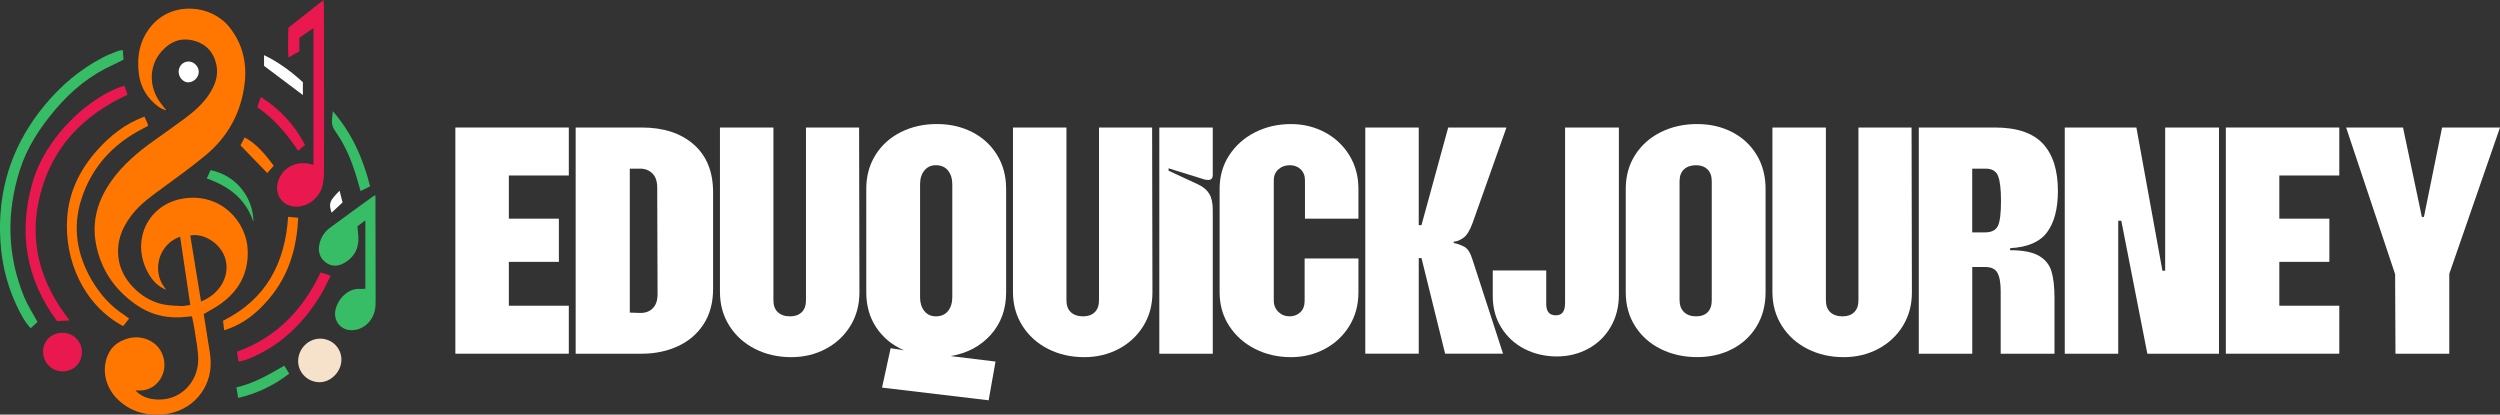 <svg xmlns="http://www.w3.org/2000/svg" id="Layer_2" data-name="Layer 2" width="1568.32" height="260.11" viewBox="0 0 1568.32 260.11"><rect x="0" y="0" width="1568.32" height="260.11" fill="#333333" stroke="none"/><defs><style>      .cls-1 {        fill: #f6e2cb;      }      .cls-2 {        fill: #fff;      }      .cls-3 {        fill: #e9184e;      }      .cls-4 {        fill: #ff7701;      }      .cls-5 {        fill: #38bd67;      }    </style></defs><g id="Layer_1-2" data-name="Layer 1"><g><path class="cls-4" d="m104.45,69.39c-1.7-.8-3.58-1.35-5.05-2.44-6.91-5.15-11.21-12-12.29-20.6-1.41-11.28.54-21.69,8.29-30.59,13.15-15.07,37.2-12.92,48.54,1.31,8.44,10.59,11.12,22.75,9.46,35.86-2.26,17.82-10.38,32.74-24.16,44.24-8.47,7.07-17.44,13.54-26.35,20.06-7.16,5.25-14.49,10.28-20.03,17.35-6.88,8.78-10.43,18.6-8.09,29.84,2.71,13.01,15.82,24.95,29.26,26.82,3.3.46,6.64.63,9.97.73,1.61.05,3.24-.38,5.37-.65-2.15-14.48-4.26-28.62-6.37-42.85-13.12,4.5-17.99,20.74-9.94,31.67.45.61.91,1.22,1.37,1.83l.09-.09c-5.88-2.19-9.63-6.71-12.31-12.02-9.89-19.65.94-41.77,22.64-45.31,23.34-3.81,39.83,14.16,40.54,32.28.57,14.47-5.48,25.58-17.06,33.83-3.22,2.3-6.79,4.11-10.53,6.34.8,5.06,1.66,10.35,2.47,15.64.67,4.44,1.61,8.87,1.86,13.34.97,17.58-11.76,32.25-29.39,33.92-10.85,1.03-20.67-1.51-28.75-9.23-8.21-7.85-10.51-19.42-5.88-28.91,2.37-4.86,6.43-7.58,11.33-9.19,8.89-2.91,18.61,1.03,22.18,9.12,4.68,10.6-1.9,22.28-12.54,23.21-1.25.11-2.51.01-4.14.01,3.83,4.1,8.62,5.51,13.72,5.72,15.1.65,25.47-11.42,25.67-24.59.1-6.72-1.52-13.48-2.45-20.21-.33-2.4-.94-4.76-1.48-7.42-1.04.1-2.01.18-2.98.3-11.54,1.42-22.22-.82-31.87-7.46-13.8-9.5-22.53-22.5-25.46-38.91-2.52-14.09,1.45-27,9.61-38.6,7.34-10.44,16.98-18.51,27.3-25.84,6.18-4.39,12.39-8.73,18.46-13.26,5.88-4.39,11.51-9.12,15.61-15.31,3.78-5.72,6.21-11.95,4.63-18.93-1.83-8.12-6.88-13.31-15.12-15.13-7.86-1.73-14.21,1.24-19.25,6.97-8.02,9.14-8.13,22.26-.61,32.36,1.21,1.62,2.48,3.19,3.72,4.78,0,0,0,0,0,0Zm21.67,119.76c11.99-4.77,18.17-16.09,15.34-26.52-2.53-9.33-13.02-16.62-22.11-14.92,2.24,13.71,4.48,27.43,6.77,41.44Z"></path><path class="cls-5" d="m235.54,122.42c0,2.84,0,5.14,0,7.44.03,18.11.07,36.23.1,54.34,0,2.57.04,5.14-.1,7.71-.42,7.44-5.47,13.56-12.24,14.97-8.76,1.81-15.2-5.4-12.46-13.93,2.21-6.87,8.5-12.4,15.75-11.69.74.07,1.5-.08,2.61-.16v-42.91c-1.92,1.46-3.57,2.73-4.97,3.79.23,3.4.77,6.35.57,9.25-.46,6.54-3.93,11.3-9.73,14.21-3.88,1.95-7.87,1.59-11.21-1.19-3.44-2.87-4.44-6.84-3.46-11.17.94-4.14,3.12-7.62,6.55-10.15,8.88-6.56,17.83-13.02,26.76-19.51.39-.29.86-.47,1.83-.98Z"></path><path class="cls-3" d="m187.82,32.13c-2.23,1.3-4.19,2.43-6.84,3.97-.49-6.52-.23-12.32-.09-18.71,7.02-5.53,14.23-11.21,22.07-17.39.12,1.99.25,3.19.26,4.38.03,16.83.05,33.67.06,50.5,0,17.47.05,34.95-.03,52.42-.01,3.06-.2,6.2-.92,9.15-1.84,7.5-8.89,13.1-16.13,13.21-8.52.13-14.09-7-11.93-15.28,2.23-8.55,10.73-13.55,19.8-11.63.73.15,1.44.37,2.58.67V17.64c-2.95,2.01-5.82,3.98-8.83,6.03v8.46Z"></path><path class="cls-5" d="m23.54,201.97c-1.23,1.12-2.72,2.48-4.3,3.92-4.04-4.35-6.54-9.42-8.95-14.52C3.29,176.5.18,160.82,0,144.38c-.31-29.66,9.21-55.63,28.05-78.41,10.21-12.34,22.18-22.45,36.36-29.88,3.05-1.6,6.32-2.79,9.53-4.08.89-.36,1.91-.37,3.12-.59.15,2.11.28,3.88.42,5.96-2.15,1.09-4.25,2.26-6.44,3.24-14.22,6.38-25.97,15.95-36.02,27.73-9.74,11.42-17.97,23.81-22.56,38.23-8.57,26.91-8.03,53.64,2.76,79.87,2.18,5.3,5.41,10.16,8.31,15.52Z"></path><path class="cls-3" d="m43.69,201.03c-2.98.15-5.15.25-7.93.39-19.46-26.28-24.38-55.33-15.4-86.8,8.45-29.62,36.71-54.65,57.64-60.85.67,1.86,1.34,3.74,2.03,5.65-27.49,12.68-46.79,32.38-54.58,61.78-7.78,29.36-.66,55.76,18.25,79.84Z"></path><path class="cls-4" d="m90.61,73.15c.84,1.83,1.43,3.1,1.99,4.39.15.34.18.74.33,1.39-1.16.62-2.35,1.27-3.55,1.89-18.69,9.6-31.93,24.15-38.34,44.17-5.67,17.72-2.8,34.79,6.51,50.76,5.18,8.88,11.9,16.41,20.62,22.02.85.55,1.64,1.21,2.83,2.1-1.31,1.64-2.53,3.18-3.75,4.71-25.09-13.42-37.13-41.84-35.07-68.5,1.23-15.97,8-29.66,18.47-41.49,8.22-9.29,17.78-16.95,29.96-21.45Z"></path><path class="cls-1" d="m214.18,225.78c-.07,7.35-6.55,13.98-13.66,13.99-7.5.01-13.6-6.06-13.48-13.43.13-7.73,6.48-14.01,14.05-13.89,7.37.12,13.16,6.01,13.08,13.32Z"></path><path class="cls-4" d="m180.75,136.01c2.36.23,4.13.4,6.33.62-.84,17.62-5.2,33.93-16.06,47.99-7.84,10.14-17.23,18.45-30.39,22.57-.28-2.38-.5-4.2-.71-5.98,26.97-13.42,38.9-36.02,40.83-65.19Z"></path><path class="cls-3" d="m201.14,170.9c2.16.7,3.96,1.28,6.29,2.03-2.03,4.01-3.7,7.86-5.84,11.43-11.28,18.76-26.29,33.34-47.08,41.28-1.49.57-3.09.83-4.51,1.21-.37-.63-.59-.83-.62-1.06-.23-1.52-.42-3.05-.7-5.15,24.45-8.78,41.23-26.08,52.46-49.74Z"></path><path class="cls-3" d="m27.03,220.58c.04-6.93,5.23-11.86,12.46-11.82,6.56.03,11.95,5.53,11.9,12.14-.05,7.01-5.31,12.19-12.28,12.1-6.77-.09-12.12-5.58-12.08-12.41Z"></path><path class="cls-5" d="m208.81,69.76c12.19,14.1,18.99,29.9,23.36,47.13-2.02.99-3.81,1.88-5.99,2.95-1.01-3.54-1.85-6.71-2.83-9.85-2.79-8.97-6.27-17.63-11.55-25.47-4.08-6.05-4.03-6.08-2.99-14.76Z"></path><path class="cls-3" d="m191.35,90.86c-1.54,1.34-2.79,2.42-4.3,3.74-7.01-10.41-14.94-20.1-25.67-27.31.74-2.14,1.4-4.04,2.24-6.46,11.9,7.55,20.99,17.25,27.73,30.03Z"></path><path class="cls-5" d="m148.29,243c11.08-2.5,20.43-8.04,30.06-13.6.92,1.5,1.9,3.08,3.08,5-9.45,7.28-19.96,12.43-32.01,15.21-.38-2.25-.7-4.09-1.13-6.61Z"></path><path class="cls-2" d="m165.65,41.32v-6.74c9.37,4.52,17.2,10.45,24.36,17v8.04c-7.97-5.99-15.91-11.95-24.36-18.3Z"></path><path class="cls-5" d="m129.74,111.97c.82-1.86,1.58-3.58,2.33-5.26,17.32,3.63,26.96,18.56,26.9,32.5-4.98-14.87-15.69-22.4-29.22-27.25Z"></path><path class="cls-4" d="m171.73,103.93c-1.57,1.8-2.82,3.23-4.05,4.63-5.51-5.69-11.05-11.42-16.84-17.39.71-1.32,1.61-2.97,2.67-4.92,7.89,4.21,12.97,10.91,18.21,17.68Z"></path><path class="cls-2" d="m117.96,51.66c-3.15-.04-5.98-3.32-5.88-6.81.11-3.64,2.85-6.33,6.37-6.25,3.32.07,6.28,3.16,6.24,6.53-.04,3.5-3.21,6.57-6.73,6.53Z"></path><path class="cls-2" d="m214.9,127c-2.35,2.19-4.58,4.27-6.9,6.43-1.87-5.96-1.39-7.28,5.02-13.78.62,2.42,1.2,4.66,1.89,7.35Z"></path><path d="m104.45,69.39l.96.13-.12.34c-.28-.15-.56-.31-.84-.46,0,0,0,0,0,0Z"></path><path d="m104.44,181.97c.1.12.2.24.22.26-.02-.04-.07-.2-.13-.35,0,0-.09.09-.09.09Z"></path></g><g><path class="cls-2" d="m285.66,79.99h71.17v30.1h-37.62v27.09h31.39v27.09h-31.39v27.52h37.62v30.1h-71.17V79.99Z"></path><path class="cls-2" d="m361.12,79.99h41.5c13.62,0,24.47,3.55,32.57,10.64,8.1,7.09,12.15,17.09,12.15,29.99v60.63c0,8.6-1.97,15.95-5.91,22.04-3.94,6.09-9.32,10.72-16.12,13.87-6.81,3.15-14.37,4.73-22.68,4.73h-41.5V79.99Zm40.21,116.31c3.3.14,5.98-.79,8.06-2.79,2.08-2.01,3.12-5.02,3.12-9.03l-.22-66.86c0-3.87-1-6.81-3.01-8.81-2.01-2.01-4.59-3.01-7.74-3.01h-6.45v90.3l6.23.21Z"></path><path class="cls-2" d="m473.68,218.88c-6.81-3.44-12.18-8.28-16.12-14.51-3.94-6.23-5.91-13.29-5.91-21.18v-103.2h33.54v108.36c0,3.3.93,5.81,2.79,7.52,1.86,1.72,4.44,2.58,7.74,2.58,3.01,0,5.41-.86,7.2-2.58,1.79-1.72,2.69-4.23,2.69-7.52v-108.36h33.32l.21,103.42c0,7.88-1.9,14.91-5.7,21.07-3.8,6.16-8.96,10.96-15.48,14.41-6.52,3.44-13.73,5.16-21.61,5.16-8.31,0-15.88-1.72-22.68-5.16Z"></path><path class="cls-2" d="m553.33,243.17l5.38-24.73,8.38,1.29c-7.31-3.15-13.08-7.88-17.31-14.19-4.23-6.31-6.34-13.69-6.34-22.15v-64.93c0-8.03,1.94-15.12,5.81-21.29,3.87-6.16,9.17-10.93,15.91-14.3,6.74-3.37,14.26-5.05,22.57-5.05s15.55,1.69,22.15,5.05c6.59,3.37,11.79,8.14,15.59,14.3,3.8,6.16,5.7,13.26,5.7,21.29v64.93c0,10.61-3.23,19.49-9.68,26.66-6.45,7.17-14.83,11.61-25.15,13.33l28.17,3.44-4.3,24.3-66.86-7.96Zm26.55-48.05c1.79,2.22,4.19,3.33,7.2,3.33,3.3,0,5.84-1.11,7.63-3.33,1.79-2.22,2.69-5.12,2.69-8.71v-70.73c0-3.58-.9-6.48-2.69-8.71-1.79-2.22-4.34-3.33-7.63-3.33-3.01,0-5.41,1.11-7.2,3.33-1.79,2.22-2.69,5.05-2.69,8.49v71.17c0,3.44.89,6.27,2.69,8.49Z"></path><path class="cls-2" d="m657.5,218.88c-6.81-3.44-12.18-8.28-16.12-14.51-3.94-6.23-5.91-13.29-5.91-21.18v-103.2h33.54v108.36c0,3.3.93,5.81,2.79,7.52,1.86,1.72,4.44,2.58,7.74,2.58,3.01,0,5.41-.86,7.2-2.58,1.79-1.72,2.69-4.23,2.69-7.52v-108.36h33.32l.21,103.42c0,7.88-1.9,14.91-5.7,21.07-3.8,6.16-8.96,10.96-15.48,14.41-6.52,3.44-13.73,5.16-21.61,5.16-8.31,0-15.88-1.72-22.68-5.16Z"></path><path class="cls-2" d="m727.26,79.99h33.54v29.67c0,2.15-.93,3.23-2.8,3.23-1.15,0-2.08-.14-2.79-.43l-22.14-6.88v1.5l18.49,8.6c3.15,1.43,5.48,3.37,6.99,5.81,1.5,2.44,2.26,5.8,2.26,10.1v90.3h-33.54V79.99Z"></path><path class="cls-2" d="m787.35,218.88c-6.81-3.44-12.22-8.24-16.23-14.41-4.01-6.16-6.02-13.19-6.02-21.07v-64.93c0-7.88,2-14.91,6.02-21.07,4.01-6.16,9.42-10.97,16.23-14.41,6.81-3.44,14.3-5.16,22.47-5.16,7.74,0,14.83,1.72,21.29,5.16s11.57,8.24,15.37,14.41c3.8,6.16,5.7,13.19,5.7,21.07v18.71h-33.54v-24.08c0-2.87-.9-5.16-2.69-6.88-1.79-1.72-4.05-2.58-6.77-2.58-2.87,0-5.27.86-7.2,2.58-1.93,1.72-2.9,4.01-2.9,6.88v75.46c0,2.87.97,5.23,2.9,7.1,1.93,1.86,4.26,2.79,6.99,2.79s4.98-.86,6.77-2.58c1.79-1.72,2.69-4.08,2.69-7.09v-26.66h33.75v21.29c0,7.88-1.9,14.91-5.7,21.07-3.8,6.16-8.92,10.96-15.37,14.41-6.45,3.44-13.54,5.16-21.29,5.16-8.17,0-15.66-1.72-22.47-5.16Z"></path><path class="cls-2" d="m856.47,79.99h33.54v61.27h1.72l16.77-61.27h36.55l-21.29,59.98c-1.72,4.73-3.69,7.85-5.91,9.35-2.22,1.5-4.19,2.26-5.91,2.26v.86c2.29.43,4.51,1.22,6.67,2.36,2.15,1.15,3.87,3.87,5.16,8.17l19.13,58.91h-36.33l-14.83-59.98h-1.72v59.98h-33.54V79.99Z"></path><path class="cls-2" d="m956.34,218.88c-6.09-3.15-10.93-7.6-14.51-13.33-3.58-5.73-5.38-12.33-5.38-19.78v-16.12h33.54v21.07c0,4.73,2,7.09,6.02,7.09s5.8-2.58,5.8-7.74v-110.08h33.75v104.92c0,7.6-1.72,14.33-5.16,20.21-3.44,5.88-8.14,10.43-14.08,13.65-5.95,3.23-12.51,4.84-19.67,4.84s-14.23-1.58-20.32-4.73Z"></path><path class="cls-2" d="m1041.91,218.98c-6.81-3.37-12.18-8.13-16.12-14.3-3.94-6.16-5.91-13.26-5.91-21.28v-64.93c0-8.03,1.97-15.12,5.91-21.29,3.94-6.16,9.32-10.93,16.12-14.3,6.81-3.37,14.37-5.05,22.68-5.05s15.51,1.69,22.04,5.05c6.52,3.37,11.64,8.14,15.37,14.3,3.73,6.16,5.59,13.26,5.59,21.29v64.93c0,8.03-1.86,15.12-5.59,21.28-3.73,6.16-8.85,10.93-15.37,14.3-6.52,3.37-13.87,5.05-22.04,5.05s-15.88-1.69-22.68-5.05Zm14.51-23.22c1.86,1.79,4.37,2.69,7.52,2.69s5.59-.86,7.31-2.58c1.72-1.72,2.58-4.23,2.58-7.52v-74.6c0-3.3-.9-5.81-2.69-7.52-1.79-1.72-4.19-2.58-7.2-2.58s-5.66.86-7.52,2.58c-1.86,1.72-2.79,4.23-2.79,7.52v74.39c0,3.3.93,5.84,2.79,7.63Z"></path><path class="cls-2" d="m1133.92,218.88c-6.81-3.44-12.18-8.28-16.12-14.51-3.94-6.23-5.91-13.29-5.91-21.18v-103.2h33.54v108.36c0,3.3.93,5.81,2.79,7.52,1.86,1.72,4.44,2.58,7.74,2.58,3.01,0,5.41-.86,7.2-2.58,1.79-1.72,2.69-4.23,2.69-7.52v-108.36h33.33l.21,103.42c0,7.88-1.9,14.91-5.7,21.07-3.8,6.16-8.96,10.96-15.48,14.41-6.52,3.44-13.73,5.16-21.61,5.16-8.31,0-15.88-1.72-22.68-5.16Z"></path><path class="cls-2" d="m1203.69,79.99h47.73c13.76,0,23.79,3.37,30.1,10.1,6.3,6.74,9.46,16.63,9.46,29.67,0,11.18-2.26,19.82-6.77,25.91-4.52,6.09-12.22,9.43-23.11,10l-.21,1.29c8.03,0,14.05,1.15,18.06,3.44,4.01,2.29,6.67,5.52,7.96,9.68,1.29,4.16,1.93,9.82,1.93,16.98v34.83h-33.75v-39.13c0-5.3-.68-9.17-2.04-11.61-1.36-2.44-3.91-3.65-7.63-3.65h-8.17v54.4h-33.54V79.99Zm41.49,65.79c4.16,0,6.88-1.36,8.17-4.08,1.29-2.72,1.93-7.96,1.93-15.7,0-7.31-.61-12.5-1.83-15.59-1.22-3.08-3.84-4.62-7.85-4.62h-8.38v39.99h7.95Z"></path><path class="cls-2" d="m1295.28,79.99h44.93l16.34,89.87h1.72v-89.87h33.76v141.9h-44.94l-16.34-83.42h-1.93v83.42h-33.54V79.99Z"></path><path class="cls-2" d="m1396.33,79.99h71.17v30.1h-37.62v27.09h31.39v27.09h-31.39v27.52h37.62v30.1h-71.17V79.99Z"></path><path class="cls-2" d="m1502.53,172.01l-30.74-92.02h35.69l11.83,56.11h1.29l11.39-56.11h36.33l-31.82,91.8v50.1h-33.75l-.22-49.88Z"></path></g></g></svg>